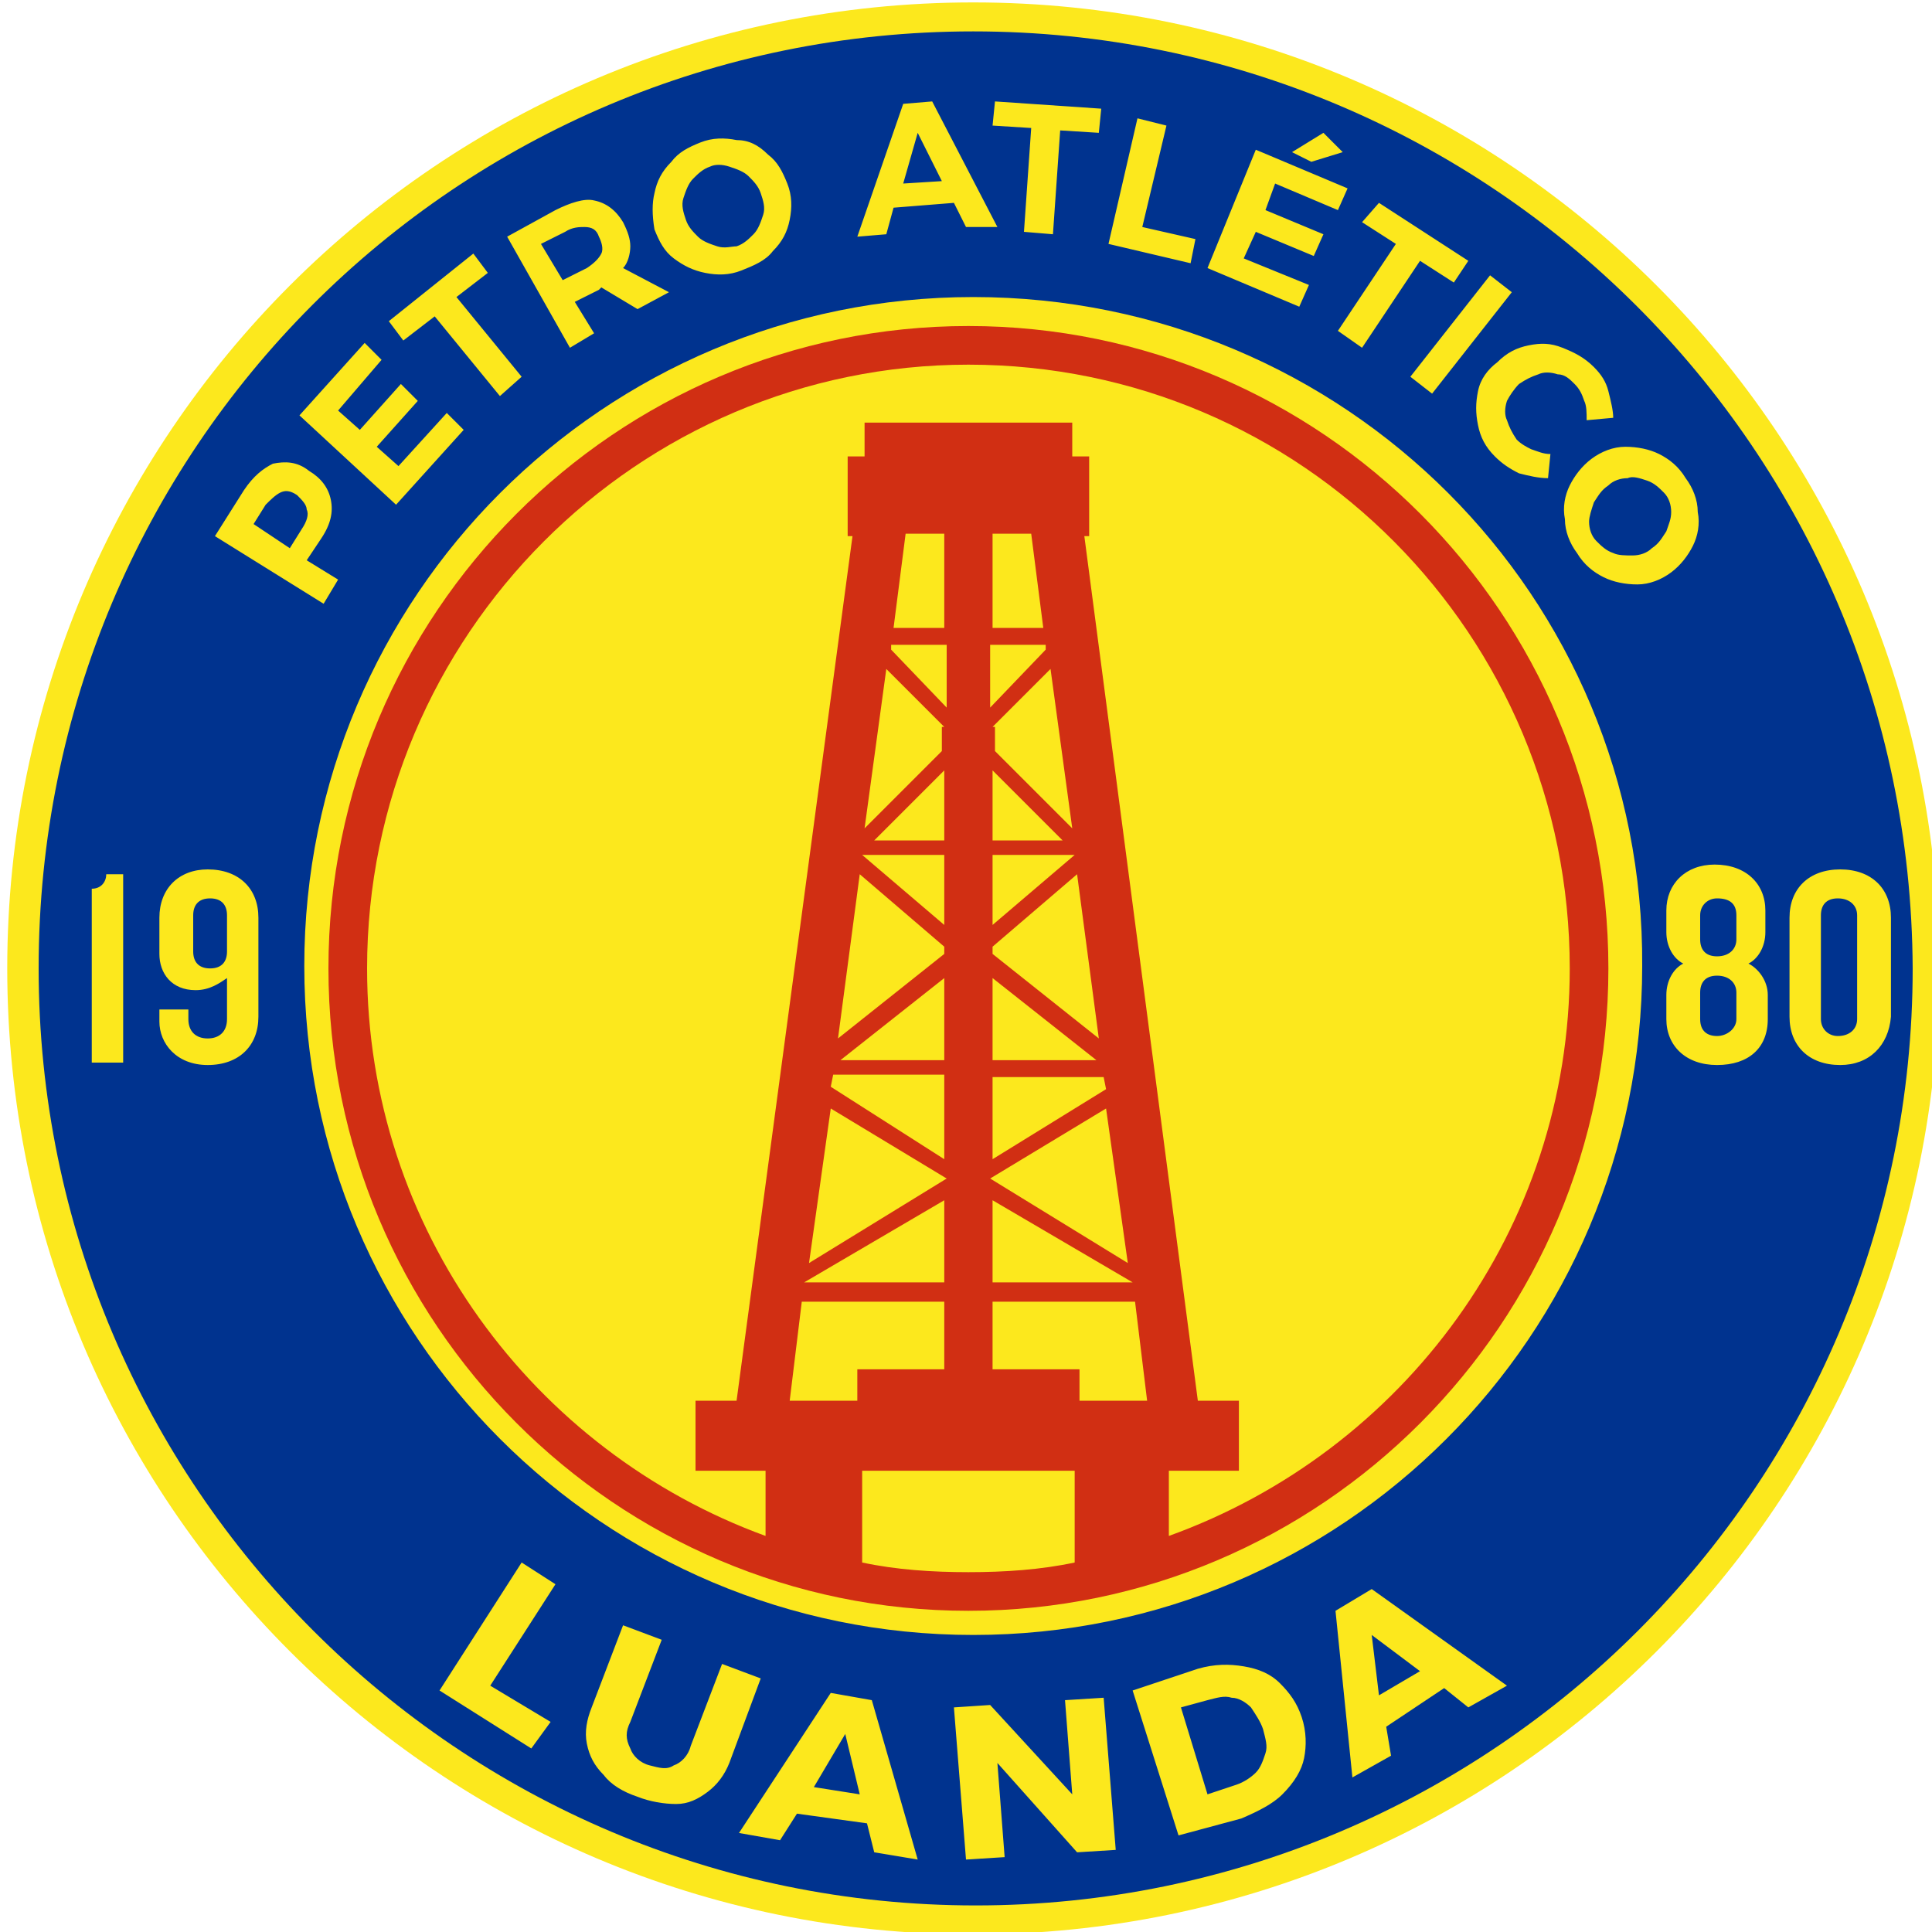 <?xml version="1.0" encoding="utf-8"?>
<!-- Generator: Adobe Illustrator 27.9.5, SVG Export Plug-In . SVG Version: 9.03 Build 54986)  -->
<svg version="1.1" id="Layer_1" xmlns="http://www.w3.org/2000/svg" xmlns:xlink="http://www.w3.org/1999/xlink" x="0px" y="0px"
	 width="80px" height="80px" viewBox="0 0 80 80" style="enable-background:new 0 0 80 80;" xml:space="preserve">
<style type="text/css">
	.st0{fill-rule:evenodd;clip-rule:evenodd;fill:#FCE81D;}
	.st1{fill-rule:evenodd;clip-rule:evenodd;fill:#00338F;}
	.st2{fill:#FCE81D;}
	.st3{fill-rule:evenodd;clip-rule:evenodd;fill:#D12F13;}
</style>
<path class="st0" d="M40.3,0.1c-22.1,0-40,17.9-40,40c0,22.1,17.9,40,40,40s40-17.9,40-40C80.3,18,62.4,0.1,40.3,0.1"/>
<path class="st1" d="M40.3,12.3c-15.3,0-27.7,12.4-27.7,27.7c0,15.3,12.4,27.7,27.7,27.7s27.7-12.4,27.7-27.7
	C68.1,24.7,55.7,12.3,40.3,12.3 M40.3,1.3C18.9,1.3,1.6,18.6,1.6,40.1c0,21.4,17.4,38.8,38.8,38.8s38.8-17.4,38.8-38.8
	C79.1,18.6,61.7,1.3,40.3,1.3z"/>
<path class="st2" d="M57.4,71.5l0.2,1.2L56,73.6l-0.7-6.9l1.5-0.9l5.6,4l-1.6,0.9l-1-0.8L57.4,71.5z M56.8,67.7l0.3,2.5l1.7-1
	L56.8,67.7z M51.5,69c0.6,0.1,1.1,0.3,1.5,0.7c0.4,0.4,0.7,0.8,0.9,1.4c0.2,0.6,0.2,1.2,0.1,1.7c-0.1,0.5-0.4,1-0.9,1.5
	c-0.4,0.4-1,0.7-1.7,1L48.8,76l-1.9-6l2.7-0.9C50.3,68.9,50.9,68.9,51.5,69z M50,74.3l1.2-0.4c0.3-0.1,0.6-0.3,0.8-0.5
	c0.2-0.2,0.3-0.5,0.4-0.8c0.1-0.3,0-0.6-0.1-1c-0.1-0.3-0.3-0.6-0.5-0.9c-0.2-0.2-0.5-0.4-0.8-0.4c-0.3-0.1-0.6,0-1,0.1l-1.1,0.3
	L50,74.3z M44.6,76.7L41.3,73l0.3,3.9L40,77l-0.5-6.3l1.5-0.1l3.4,3.7l-0.3-3.9l1.6-0.1l0.5,6.3L44.6,76.7z M33,75.1l-0.7,1.1
	l-1.7-0.3l3.8-5.8l1.7,0.3L38,77l-1.8-0.3l-0.3-1.2L33,75.1z M35,71.8L33.7,74l1.9,0.3L35,71.8z M29.3,74.2
	c-0.4,0.3-0.8,0.5-1.3,0.5c-0.5,0-1.1-0.1-1.6-0.3c-0.6-0.2-1.1-0.5-1.4-0.9c-0.4-0.4-0.6-0.8-0.7-1.3c-0.1-0.5,0-1,0.2-1.5l1.3-3.4
	l1.6,0.6l-1.3,3.4c-0.2,0.4-0.2,0.7,0,1.1c0.1,0.3,0.4,0.6,0.8,0.7c0.4,0.1,0.7,0.2,1,0c0.3-0.1,0.6-0.4,0.7-0.8l1.3-3.4l1.6,0.6
	L30.2,73C30,73.5,29.7,73.9,29.3,74.2z M22.8,71.3L22,72.4l-3.8-2.4l3.4-5.3l1.4,0.9l-2.7,4.2L22.8,71.3z"/>
<path class="st2" d="M8.6,44.1c-1.3,0-2-0.9-2-1.8v-0.5h1.2v0.4c0,0.5,0.3,0.8,0.8,0.8c0.5,0,0.8-0.3,0.8-0.8v-1.7
	C9.1,40.7,8.7,41,8.1,41c-1,0-1.5-0.7-1.5-1.5V38c0-1.2,0.8-2,2-2c1.3,0,2.1,0.8,2.1,2v4.1C10.7,43.3,9.9,44.1,8.6,44.1 M9.4,37.9
	c0-0.4-0.2-0.7-0.7-0.7c-0.5,0-0.7,0.3-0.7,0.7v1.5c0,0.4,0.2,0.7,0.7,0.7c0.5,0,0.7-0.3,0.7-0.7V37.9z M3.8,44v-7.2
	c0.4,0,0.6-0.3,0.6-0.6h0.7V44H3.8z"/>
<path class="st2" d="M76.2,44.1c-1.3,0-2.1-0.8-2.1-2V38c0-1.2,0.8-2,2.1-2c1.3,0,2.1,0.8,2.1,2v4.1C78.2,43.3,77.4,44.1,76.2,44.1
	 M76.9,37.9c0-0.4-0.3-0.7-0.8-0.7c-0.5,0-0.7,0.3-0.7,0.7v4.3c0,0.4,0.3,0.7,0.7,0.7c0.5,0,0.8-0.3,0.8-0.7V37.9z M71.1,44.1
	c-1.3,0-2.1-0.8-2.1-1.9v-1c0-0.6,0.3-1.1,0.7-1.3c-0.4-0.2-0.7-0.7-0.7-1.3v-0.9c0-1.1,0.8-1.9,2-1.9c1.3,0,2.1,0.8,2.1,1.9v0.9
	c0,0.6-0.3,1.1-0.7,1.3c0.4,0.2,0.8,0.7,0.8,1.3v1C73.2,43.4,72.4,44.1,71.1,44.1z M71.9,37.9c0-0.5-0.3-0.7-0.8-0.7
	c-0.4,0-0.7,0.3-0.7,0.7v1c0,0.4,0.2,0.7,0.7,0.7c0.5,0,0.8-0.3,0.8-0.7V37.9z M71.9,41.1c0-0.4-0.3-0.7-0.8-0.7
	c-0.5,0-0.7,0.3-0.7,0.7v1.1c0,0.5,0.3,0.7,0.7,0.7c0.4,0,0.8-0.3,0.8-0.7V41.1z"/>
<path class="st2" d="M68.9,20.4c-0.2-0.2-0.4-0.4-0.7-0.5c-0.3-0.1-0.6-0.2-0.8-0.1c-0.3,0-0.6,0.1-0.8,0.3
	c-0.3,0.2-0.4,0.4-0.6,0.7c-0.1,0.3-0.2,0.6-0.2,0.8c0,0.3,0.1,0.6,0.3,0.8c0.2,0.2,0.4,0.4,0.7,0.5C67,23,67.3,23,67.6,23
	c0.3,0,0.6-0.1,0.8-0.3c0.3-0.2,0.4-0.4,0.6-0.7c0.1-0.3,0.2-0.5,0.2-0.8C69.2,20.9,69.1,20.6,68.9,20.4 M69.8,19.8
	c0.3,0.4,0.5,0.9,0.5,1.4c0.1,0.5,0,1-0.2,1.4c-0.2,0.4-0.5,0.8-0.9,1.1c-0.4,0.3-0.9,0.5-1.4,0.5c-0.5,0-1-0.1-1.4-0.3
	c-0.4-0.2-0.8-0.5-1.1-1c-0.3-0.4-0.5-0.9-0.5-1.4c-0.1-0.5,0-1,0.2-1.4c0.2-0.4,0.5-0.8,0.9-1.1c0.4-0.3,0.9-0.5,1.4-0.5
	c0.5,0,1,0.1,1.4,0.3C69.1,19,69.5,19.3,69.8,19.8z M65.7,17.4c0-0.3,0-0.6-0.1-0.8c-0.1-0.3-0.2-0.5-0.4-0.7
	c-0.2-0.2-0.4-0.4-0.7-0.4c-0.3-0.1-0.6-0.1-0.8,0c-0.3,0.1-0.5,0.2-0.8,0.4c-0.2,0.2-0.4,0.5-0.5,0.7c-0.1,0.3-0.1,0.6,0,0.8
	c0.1,0.3,0.2,0.5,0.4,0.8c0.2,0.2,0.4,0.3,0.6,0.4c0.3,0.1,0.5,0.2,0.8,0.2l-0.1,1c-0.4,0-0.8-0.1-1.2-0.2c-0.4-0.2-0.7-0.4-1-0.7
	c-0.4-0.4-0.6-0.8-0.7-1.3c-0.1-0.5-0.1-0.9,0-1.4c0.1-0.5,0.4-0.9,0.8-1.2c0.4-0.4,0.8-0.6,1.3-0.7c0.5-0.1,0.9-0.1,1.4,0.1
	c0.5,0.2,0.9,0.4,1.3,0.8c0.3,0.3,0.5,0.6,0.6,1c0.1,0.4,0.2,0.8,0.2,1.1L65.7,17.4z M61.7,11.4l0.9,0.7l-3.3,4.2l-0.9-0.7
	L61.7,11.4z M57.1,8.4l3.7,2.4l-0.6,0.9l-1.4-0.9l-2.4,3.6l-1-0.7l2.4-3.6l-1.4-0.9L57.1,8.4z M54.8,5.5l0.8,0.8l-1.3,0.4l-0.8-0.4
	L54.8,5.5z M52,6.2l3.8,1.6l-0.4,0.9l-2.6-1.1l-0.4,1.1l2.4,1l-0.4,0.9l-2.4-1l-0.5,1.1l2.7,1.1l-0.4,0.9L50,11.1L52,6.2z M47.1,4.9
	l1.2,0.3l-1,4.2l2.2,0.5l-0.2,1l-3.4-0.8L47.1,4.9z M41.2,4.2l4.4,0.3l-0.1,1l-1.6-0.1l-0.3,4.3l-1.2-0.1l0.3-4.3l-1.6-0.1L41.2,4.2
	z M37.4,7.6L39,7.5l-1-2L37.4,7.6z M40,9.4l-0.5-1L37,8.6l-0.3,1.1l-1.2,0.1l1.9-5.5l1.2-0.1l2.7,5.2L40,9.4z M29.4,6.9
	c-0.3,0.1-0.5,0.3-0.7,0.5c-0.2,0.2-0.3,0.5-0.4,0.8c-0.1,0.3,0,0.6,0.1,0.9c0.1,0.3,0.3,0.5,0.5,0.7c0.2,0.2,0.5,0.3,0.8,0.4
	c0.3,0.1,0.6,0,0.8,0c0.3-0.1,0.5-0.3,0.7-0.5c0.2-0.2,0.3-0.5,0.4-0.8c0.1-0.3,0-0.6-0.1-0.9c-0.1-0.3-0.3-0.5-0.5-0.7
	c-0.2-0.2-0.5-0.3-0.8-0.4C29.9,6.8,29.6,6.8,29.4,6.9z M29,5.9c0.5-0.2,1-0.2,1.5-0.1C31,5.8,31.4,6,31.8,6.4
	c0.4,0.3,0.6,0.7,0.8,1.2c0.2,0.5,0.2,1,0.1,1.5c-0.1,0.5-0.3,0.9-0.7,1.3c-0.3,0.4-0.8,0.6-1.3,0.8c-0.5,0.2-1,0.2-1.5,0.1
	c-0.5-0.1-0.9-0.3-1.3-0.6c-0.4-0.3-0.6-0.7-0.8-1.2C27,8.9,27,8.4,27.1,8c0.1-0.5,0.3-0.9,0.7-1.3C28.1,6.3,28.5,6.1,29,5.9z
	 M23.3,11.6l1-0.5c0.3-0.2,0.5-0.4,0.6-0.6c0.1-0.2,0-0.5-0.1-0.7c-0.1-0.3-0.3-0.4-0.6-0.4c-0.2,0-0.5,0-0.8,0.2l-1,0.5L23.3,11.6z
	 M26.4,12.8l-1.5-0.9l-0.1,0.1l-1,0.5l0.8,1.3l-1,0.6l-2.6-4.6l2-1.1c0.6-0.3,1.2-0.5,1.6-0.4c0.5,0.1,0.9,0.4,1.2,0.9
	c0.2,0.4,0.3,0.7,0.3,1c0,0.3-0.1,0.7-0.3,0.9l1.9,1L26.4,12.8z M16.1,13.3l3.5-2.8l0.6,0.8l-1.3,1l2.7,3.3l-0.9,0.8L18,13.1l-1.3,1
	L16.1,13.3z M12.4,17.2l2.7-3l0.7,0.7L14,17l0.9,0.8l1.7-1.9l0.7,0.7l-1.7,1.9l0.9,0.8l2-2.2l0.7,0.7l-2.8,3.1L12.4,17.2z
	 M12.5,21.9c0.2-0.3,0.3-0.6,0.2-0.8c0-0.2-0.2-0.4-0.4-0.6c-0.3-0.2-0.5-0.2-0.7-0.1c-0.2,0.1-0.4,0.3-0.6,0.5l-0.5,0.8l1.5,1
	L12.5,21.9z M10.1,20.3c0.4-0.6,0.8-0.9,1.2-1.1c0.5-0.1,1-0.1,1.5,0.3c0.5,0.3,0.8,0.7,0.9,1.2c0.1,0.5,0,1-0.4,1.6l-0.6,0.9
	l1.3,0.8l-0.6,1l-4.5-2.8L10.1,20.3z"/>
<path class="st3" d="M41.1,53.9l5.9,0l0.5,4.1l-2.8,0l0-1.3l-3.6,0V53.9z M41.1,49.7l5.8,3.4l-5.8,0V49.7z M46.7,52.3l-0.9-6.4
	l-4.8,2.9L46.7,52.3z M41.1,48l4.7-2.9l-0.1-0.5l-4.6,0V48z M41.1,40.5l4.3,3.4l-4.3,0V40.5z M41.1,39.2l3.5-3l0.9,6.8l-4.4-3.5
	V39.2z M41.1,38.3l3.4-2.9l-3.4,0V38.3z M41.1,31.9l2.9,2.9l-2.9,0V31.9z M41.1,30.1l2.4-2.4l0.9,6.6l-3.2-3.2V30.1z M41.1,26.7h2.2
	l0,0.2l-2.3,2.4V26.7z M41.1,22.1h1.6l0.5,3.9h-2.1V22.1z M39.1,53.9l-5.9,0L32.7,58l2.8,0l0-1.3l3.6,0V53.9z M39.1,49.7l-5.8,3.4
	l5.8,0V49.7z M33.5,52.3l0.9-6.4l4.8,2.9L33.5,52.3z M39.1,48L34.4,45l0.1-0.5l4.6,0V48z M39.1,40.5l-4.3,3.4l4.3,0V40.5z
	 M39.1,39.2l-3.5-3l-0.9,6.8l4.4-3.5V39.2z M39.1,38.3l-3.4-2.9l3.4,0V38.3z M39.1,31.9l-2.9,2.9l2.9,0V31.9z M39.1,30.1l-2.4-2.4
	l-0.9,6.6l3.2-3.2V30.1z M39.1,26.7h-2.2l0,0.2l2.3,2.4V26.7z M39.1,22.1h-1.6L37,26h2.1V22.1z M31.7,63.6v-2.7h-2.9l0-2.9l1.7,0
	l4.8-35.8h-0.2v-3.3h0.7v-1.4c6.9,0,1.3,0,8.6,0v1.4h0.7v3.3h-0.2L49.6,58l1.7,0l0,2.9h-2.9v2.7C58.1,60.1,65,50.9,65,40.1
	c0-13.8-11.1-25-24.9-25c-13.7,0-24.9,11.2-24.9,25C15.2,50.9,22.1,60.1,31.7,63.6z M41,60.9h-1.8h-3.5v3.8c1.4,0.3,2.9,0.4,4.4,0.4
	c1.5,0,3-0.1,4.4-0.4v-3.8H41z M40.1,13.5c14.6,0,26.5,11.9,26.5,26.6c0,14.7-11.9,26.6-26.5,26.6c-14.6,0-26.5-11.9-26.5-26.6
	C13.6,25.4,25.5,13.5,40.1,13.5z"/>
</svg>
